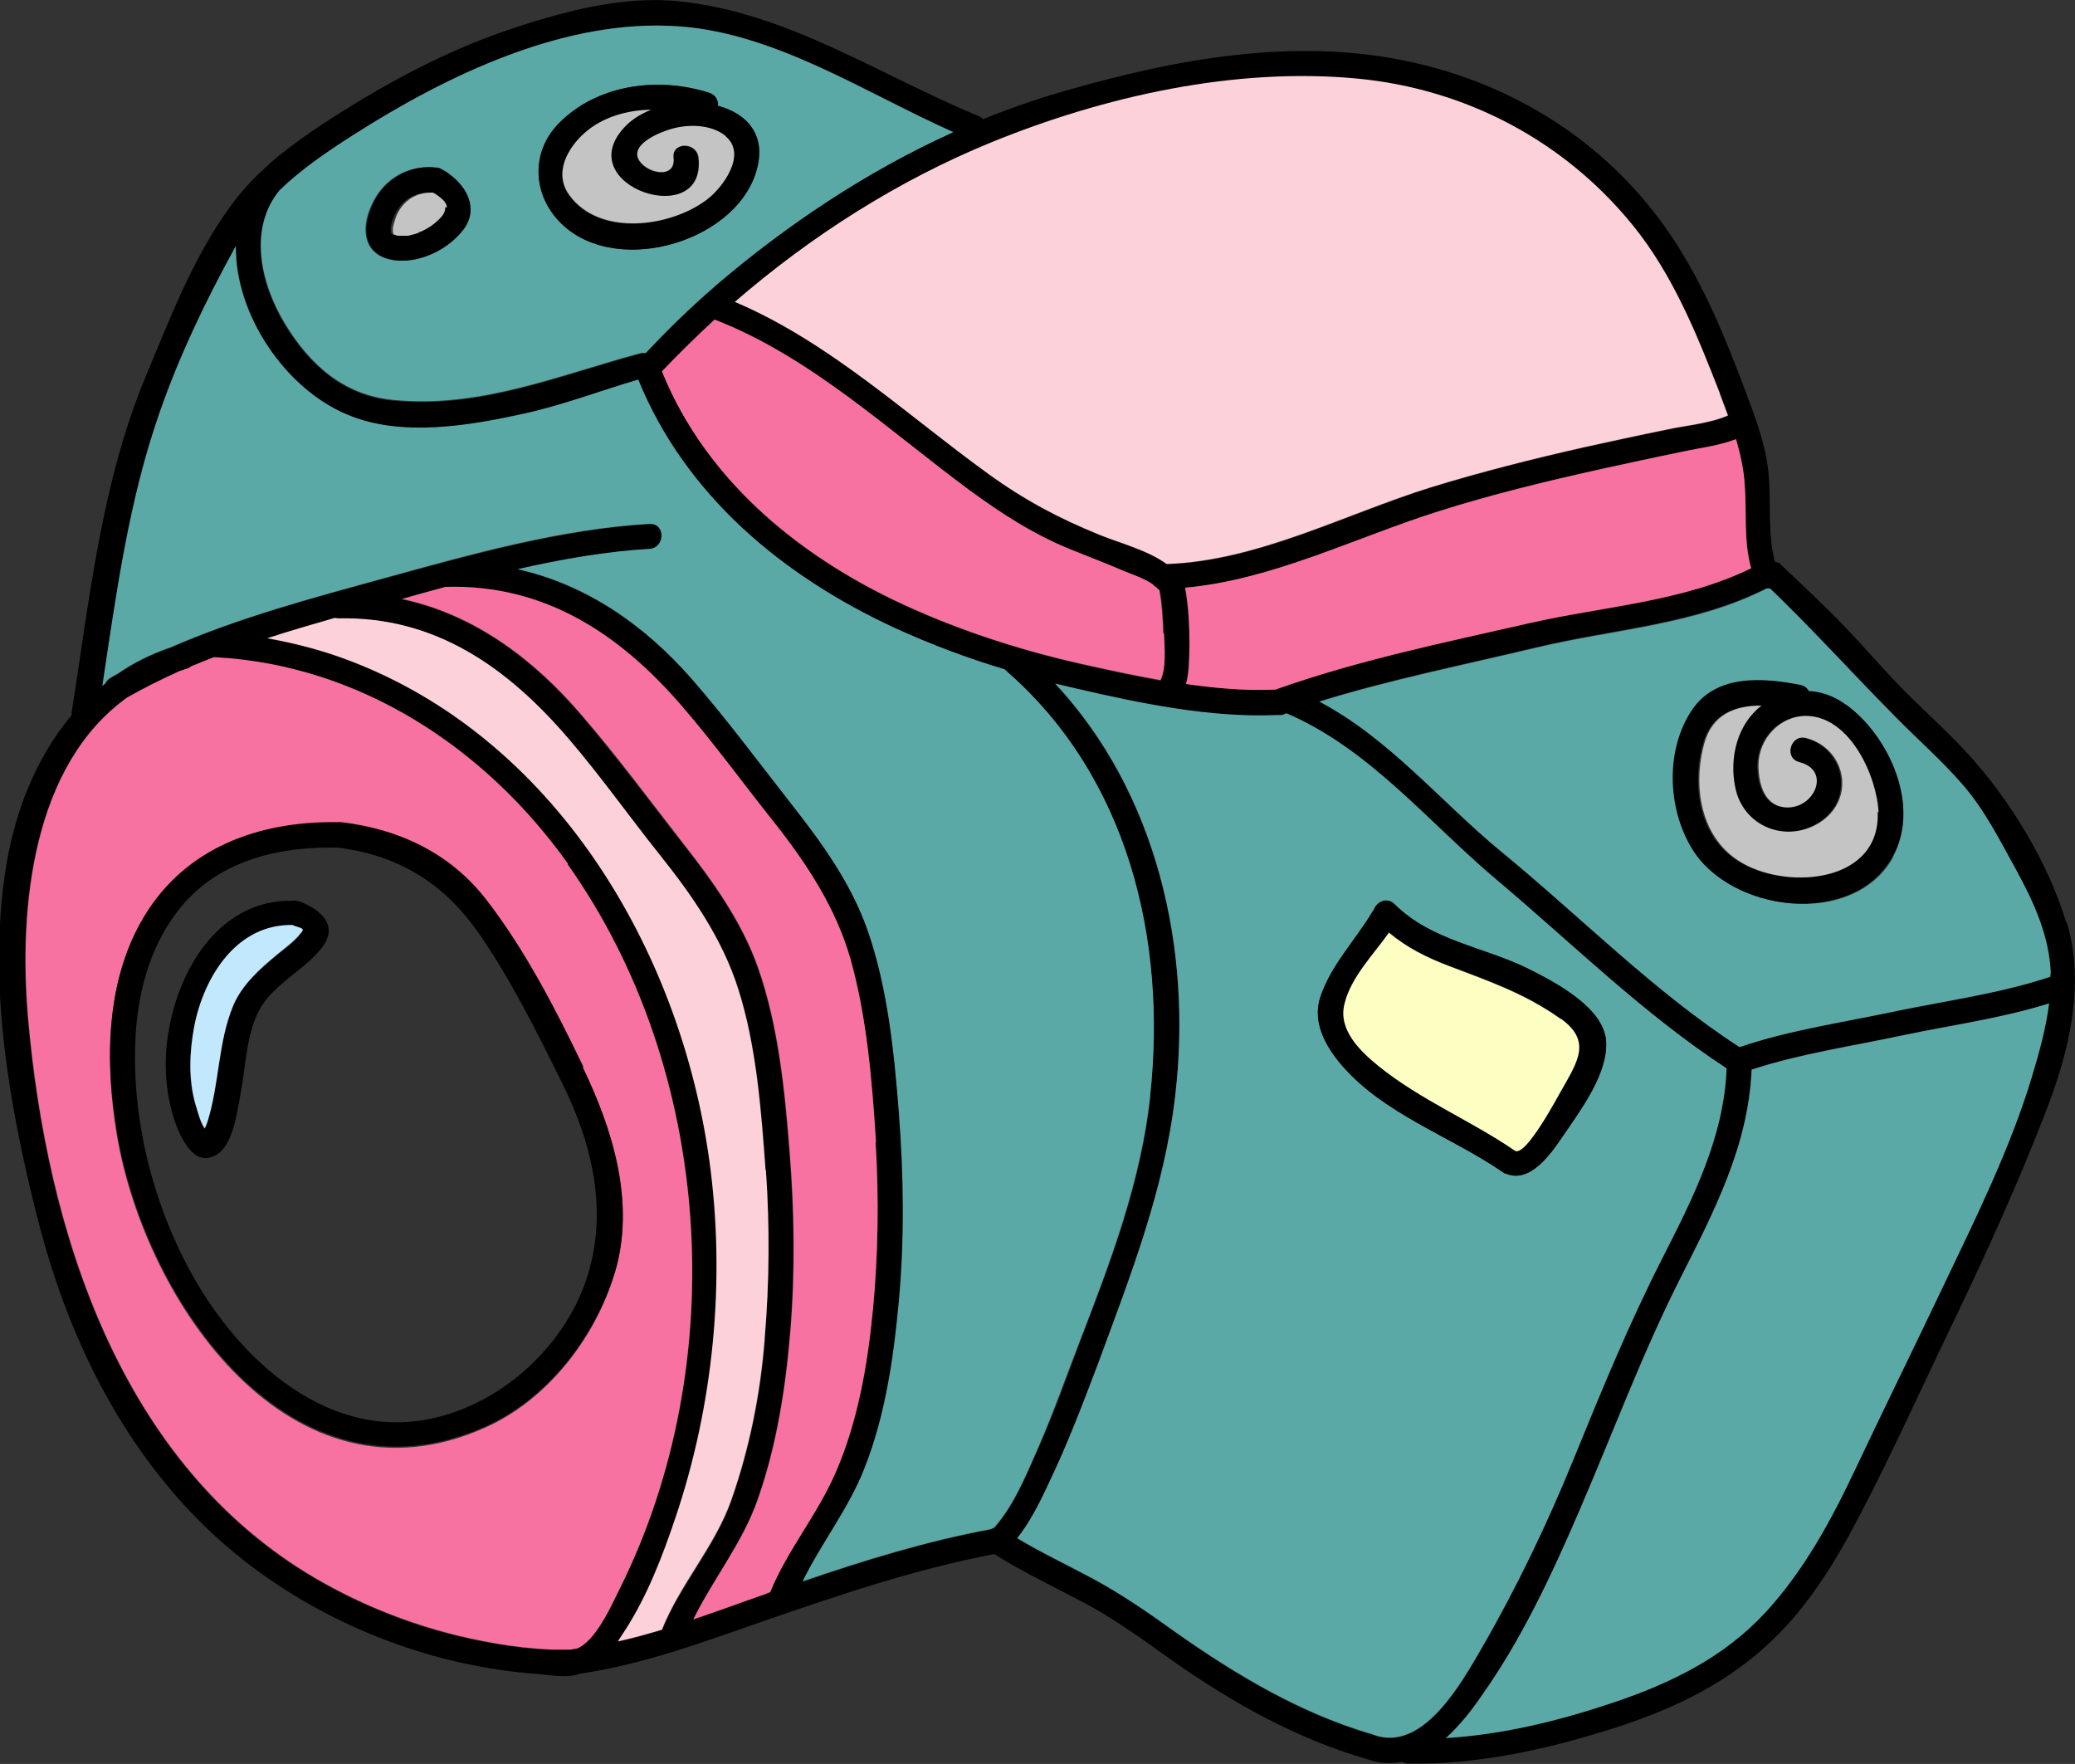 <?xml version="1.0" encoding="UTF-8"?>
<svg id="uuid-b47d3211-05c3-4f68-a9a7-8d9c11968485" data-name="レイヤー 2" xmlns="http://www.w3.org/2000/svg" width="48.06" height="40.85" viewBox="0 0 48.06 40.85">
  <rect x="0" y="0" width="48.06" height="40.85" fill="#333333" stroke="none"/>
  <defs>
    <style>
      .uuid-b0f148d4-3347-4087-939a-80c5371b69ef {
        fill: #f872a1;
      }

      .uuid-a8f20da2-704a-4fef-9ec5-da07743b0c1a {
        fill: #c1e8fd;
      }

      .uuid-4fe064d6-b918-4970-a9e0-bcc8ddf18d64 {
        fill: #c4c4c4;
      }

      .uuid-d4d9d172-660e-48b7-9a98-e581c6f7e4e0 {
        fill: #fcd1da;
      }

      .uuid-95857ceb-9f3b-47e3-ace8-029c0d142508 {
        fill: #5aa9a7;
      }

      .uuid-eec0e04e-016f-4507-bb50-f66ef5391095 {
        fill: #fdfec2;
      }
    </style>
  </defs>
  <g id="uuid-37190b31-dcda-484b-a814-936c6bf579f1" data-name="レイヤー 1">
    <g>
      <path d="M47.87,21.36c.44,1.46.04,3.04-.5,4.42-.64,1.65-1.37,3.26-2.14,4.86-.72,1.49-1.4,3.01-2.17,4.48-.58,1.11-1.26,2.21-2.2,3.04-1.03.92-2.24,1.47-3.54,1.88-1.52.48-3.11.83-4.71.8-.05,0-.1-.02-.14-.04-.25.05-.52.04-.8-.06-1.64-.47-3.15-1.32-4.54-2.3-.7-.5-1.37-.99-2.13-1.38-.66-.35-1.34-.67-1.97-1.07-1.84.35-3.57.94-5.34,1.55-1.38.48-2.8,1.01-4.26,1.22-.25.11-.74.03-.93.01-.76-.05-1.52-.18-2.26-.37-2.35-.62-4.53-1.89-6.13-3.72-1.66-1.89-2.68-4.19-3.28-6.62-.63-2.53-1.1-5.25-.71-7.86.2-1.35.7-2.64,1.54-3.64,0-.02,0-.04,0-.06.41-2.61.69-5.32,1.71-7.77.56-1.34,1.11-2.79,1.98-3.97.23-.32.5-.61.79-.87.12-.12.25-.23.39-.34,0,0,.02-.01.03-.02.41-.33.85-.62,1.29-.9,1.2-.76,2.47-1.43,3.81-1.9C12.95.29,14.38-.11,15.72.03c2.51.25,4.67,1.72,6.95,2.66.04.02.08.04.1.07.59-.24,1.19-.45,1.81-.63,2.61-.76,5.42-1.29,8.12-.69,2.36.52,4.45,1.83,5.86,3.81.81,1.14,1.34,2.41,1.83,3.71.25.67.53,1.37.58,2.09.05.65-.03,1.32.14,1.96.05,0,.11.03.15.08.38.35.75.71,1.12,1.07.58.57,1.1,1.19,1.66,1.77.51.52,1.06,1,1.55,1.54.97,1.06,1.85,2.51,2.27,3.9ZM47.49,22.62s0-.05,0-.08c-.03-.86-.39-1.66-.8-2.4-.38-.69-.74-1.4-1.26-2-.48-.55-1.03-1.03-1.54-1.55-.98-.98-1.9-2.01-2.9-2.97-.03,0-.05,0-.08,0-1.67.84-3.55.94-5.34,1.37-1.67.4-3.37.74-5.02,1.25,1.63.86,2.81,2.32,4.22,3.48,1.84,1.51,3.51,3.22,5.51,4.52,1.17-.4,2.45-.58,3.66-.84,1.16-.25,2.41-.41,3.54-.79ZM47.06,24.91c.16-.54.32-1.1.39-1.67-1.08.34-2.25.5-3.35.73-1.16.25-2.4.42-3.53.8-.07,1.76-.88,3.3-1.66,4.85-.89,1.75-1.57,3.59-2.34,5.39-.63,1.47-1.33,2.97-2.26,4.27-.23.32-.51.68-.82.97,1.32-.08,2.62-.4,3.87-.82,1.34-.45,2.57-1.04,3.54-2.1.87-.95,1.49-2.08,2.04-3.24.69-1.45,1.4-2.9,2.09-4.35.75-1.57,1.54-3.16,2.04-4.83ZM40.56,13.16c-.17-.63-.1-1.29-.15-1.94-.03-.36-.1-.71-.2-1.05-.39.15-.83.21-1.24.29-.64.13-1.28.27-1.92.41-1.26.28-2.53.58-3.76.98-1.9.61-3.83,1.58-5.84,1.76.07.44.1.89.1,1.33,0,.28,0,.61-.08.9.69.1,1.39.16,2.07.13,1.9-.68,3.92-1.1,5.89-1.54,1.72-.39,3.54-.49,5.13-1.27ZM40.03,9.62c-.06-.17-.13-.34-.19-.51-.53-1.36-1.08-2.73-2.01-3.88-1.59-1.96-3.86-3.16-6.38-3.4-2.83-.27-5.87.41-8.49,1.48-2.15.88-4.16,2.16-5.93,3.69,2.19.93,3.97,2.61,5.88,3.99.83.6,1.63,1.03,2.58,1.41.47.19,1.1.35,1.54.67,2.1-.07,4.12-1.15,6.1-1.77,1.17-.36,2.36-.66,3.55-.93.64-.14,1.28-.28,1.92-.41.45-.1.99-.14,1.43-.33ZM38.5,29.15c.71-1.4,1.43-2.81,1.49-4.4-1.94-1.26-3.57-2.89-5.33-4.37-1.57-1.32-2.94-3.03-4.86-3.85,0,0,0,0-.01,0-.04.02-.08.03-.13.04,0,0-.02,0-.03,0-.03,0-.06,0-.09,0-1.52.06-3.12-.27-4.59-.61-.17-.04-.34-.08-.51-.12,2.35,2.53,3.18,6.14,2.78,9.54-.26,2.18-1.03,4.15-1.78,6.19-.29.8-.59,1.59-.95,2.36-.26.57-.53,1.2-.93,1.7.56.34,1.16.62,1.74.93.7.37,1.32.81,1.96,1.27,1.38.97,2.83,1.84,4.45,2.32.02,0,.05,0,.07.02.02,0,.04.01.06.02.03.01.07.02.1.03,1.08.26,1.93-1.26,2.37-2.03.82-1.42,1.52-2.88,2.14-4.4.64-1.57,1.28-3.13,2.05-4.64ZM26.88,15.75c.14-.3.09-.77.08-1.07-.01-.33-.03-.67-.09-1-.02-.01-.04-.03-.05-.04,0,0-.02-.02-.02-.02-.03-.02-.06-.04-.08-.07-.19-.13-.45-.22-.65-.3-.41-.18-.84-.34-1.26-.51-.86-.35-1.6-.83-2.35-1.38-1.88-1.39-3.69-3.09-5.89-3.94,0,0,0,0,0,0-.42.38-.83.79-1.22,1.2,1.05,2.6,3.32,4.4,5.84,5.51,1.31.58,2.69,1,4.09,1.31.53.12,1.07.23,1.62.33ZM26.64,25.37c.38-3.61-.51-7.38-3.33-9.83,0,0-.02-.02-.03-.03-.87-.26-1.72-.58-2.55-.96-2.6-1.2-4.84-3.06-5.94-5.75-.89.25-1.75.59-2.65.79-1.28.28-2.83.55-4.09.02-1.44-.6-2.6-2.33-2.58-3.9-.68,1.23-1.31,2.54-1.77,3.87-.71,2.03-1,4.19-1.32,6.31.02-.02.05-.04.07-.06.02-.04.06-.08.11-.12.06-.04.13-.07.19-.11.36-.25.77-.45,1.21-.6,1.58-.69,3.31-1.16,4.94-1.6,1.99-.54,4.08-1.14,6.15-1.26.38-.02.37.56,0,.58-1.02.06-2.04.24-3.05.47,1.57.36,2.92,1.28,4.03,2.54.81.93,1.55,1.93,2.31,2.9.7.89,1.38,1.83,1.76,2.91.47,1.34.62,2.84.73,4.25.11,1.44.13,2.9,0,4.34-.12,1.3-.31,2.64-.79,3.86-.37.94-1,1.74-1.44,2.64,1.43-.49,2.86-.93,4.36-1.21.02-.01.04-.03.07-.03.47-.53.76-1.26,1.04-1.89.36-.81.65-1.63.96-2.46.71-1.84,1.41-3.69,1.62-5.66ZM20.22,30.32c.12-1.29.14-2.58.06-3.87-.09-1.4-.2-2.88-.59-4.23-.34-1.19-1.02-2.22-1.78-3.18-.7-.88-1.36-1.8-2.1-2.65-1.45-1.68-3.19-2.84-5.48-2.79,0,0-.02,0-.02,0-.34.09-.68.18-1.01.28,1.65.35,3.04,1.37,4.18,2.71.8.94,1.54,1.94,2.31,2.92.7.89,1.38,1.83,1.76,2.91.47,1.34.62,2.84.73,4.25.11,1.37.13,2.76.02,4.14-.11,1.32-.31,2.64-.75,3.9-.35,1.01-1.04,1.85-1.5,2.8.57-.19,1.13-.4,1.68-.59.03-.01.07-.02.1-.04.4-.99,1.1-1.81,1.52-2.78.51-1.17.74-2.51.86-3.77ZM16.58,6.61c1.66-1.41,3.51-2.65,5.5-3.55-2.04-.92-4.1-2.29-6.36-2.45-2.64-.19-5.38,1.14-7.54,2.53-.6.39-1.19.79-1.71,1.28-.72.87-.46,2.13.12,3.09.58.95,1.37,1.66,2.51,1.77,2.03.2,3.84-.58,5.75-1.09.03,0,.07-.01.1,0,.52-.54,1.05-1.07,1.62-1.56ZM17.71,31.01c.11-1.29.12-2.6.03-3.9-.1-1.38-.21-2.86-.63-4.19-.37-1.18-1.08-2.19-1.84-3.14-.7-.88-1.36-1.79-2.08-2.65-1.41-1.65-3.09-2.86-5.34-2.8-.03,0-.06,0-.09-.01-.52.15-1.04.3-1.56.47.62.11,1.24.27,1.83.49,4.81,1.79,7.73,6.7,8.41,11.61.38,2.75.1,5.65-.79,8.28-.3.89-.65,1.79-1.16,2.59-.05.08-.11.17-.17.26.34-.08.68-.17,1.02-.27.43-1.06,1.24-1.93,1.61-3.01.42-1.2.67-2.45.77-3.72ZM14.36,36.78c2.6-5.21,2.16-12.01-1.21-16.76-1.91-2.69-4.83-4.61-8.17-4.79-.01,0-.03,0-.04,0-.17.07-.35.14-.52.21-.03.03-.07.05-.12.06-.05.02-.1.03-.15.05-.41.18-.82.38-1.21.61-2.18,1.55-2.52,4.83-2.3,7.4.43,4.95,2.13,10.35,6.66,13,1.27.74,2.68,1.26,4.13,1.5.44.08.89.13,1.34.15.13,0,.27,0,.41,0,.02,0,.03,0,.05,0,.04-.02.07-.02.11-.02.45-.16.83-1.04,1.01-1.4Z"/>
      <path class="uuid-95857ceb-9f3b-47e3-ace8-029c0d142508" d="M47.49,22.54s0,.05,0,.08c-1.13.38-2.38.55-3.54.79-1.21.26-2.49.44-3.66.84-2-1.3-3.67-3.01-5.51-4.52-1.41-1.16-2.59-2.62-4.22-3.48,1.64-.51,3.35-.85,5.02-1.25,1.8-.43,3.67-.52,5.34-1.37.03,0,.05,0,.08,0,1,.96,1.92,1.98,2.9,2.97.51.52,1.06,1,1.54,1.55.52.59.88,1.31,1.26,2,.41.75.77,1.54.8,2.4ZM43.84,19.85c.65-1.18-.08-2.79-1.07-3.52-.27-.19-.57-.3-.87-.32-.03-.07-.09-.12-.19-.14-.86-.17-1.94-.24-2.5.58-.62.92-.57,2.27-.01,3.2.89,1.48,3.73,1.85,4.65.2Z"/>
      <path class="uuid-95857ceb-9f3b-47e3-ace8-029c0d142508" d="M47.46,23.24c-.07.57-.23,1.14-.39,1.67-.5,1.66-1.29,3.26-2.04,4.83-.69,1.45-1.4,2.89-2.09,4.35-.55,1.16-1.17,2.29-2.04,3.24-.97,1.05-2.2,1.65-3.54,2.1-1.25.42-2.55.74-3.87.82.32-.29.6-.64.82-.97.93-1.31,1.63-2.81,2.26-4.27.78-1.8,1.46-3.64,2.34-5.39.78-1.54,1.59-3.09,1.66-4.85,1.14-.37,2.37-.55,3.53-.8,1.1-.23,2.27-.39,3.35-.73Z"/>
      <path d="M42.76,16.32c1,.73,1.73,2.35,1.07,3.52-.92,1.65-3.76,1.29-4.65-.2-.56-.93-.61-2.28.01-3.2.56-.83,1.64-.75,2.5-.58.1.02.16.07.19.14.31.02.61.12.87.32ZM40.37,20.01c1.1.6,3.18.42,3.11-1.2-.03-.83-.66-2.21-1.66-2.23-.62-.01-1.11.53-1.12,1.14,0,.39.12.9.57.97.69.11,1.15-.84.38-1.04-.36-.09-.21-.65.15-.56.93.24,1.17,1.44.3,1.97-.77.47-1.76.09-1.94-.83-.13-.69.05-1.46.61-1.89-.6,0-1.14.19-1.33.89-.27,1.01-.08,2.23.91,2.77Z"/>
      <path class="uuid-4fe064d6-b918-4970-a9e0-bcc8ddf18d64" d="M43.49,18.8c.07,1.62-2.02,1.81-3.11,1.2-.99-.55-1.18-1.77-.91-2.77.19-.7.73-.89,1.33-.89-.56.43-.75,1.2-.61,1.89.18.91,1.17,1.3,1.94.83.87-.54.63-1.73-.3-1.97-.36-.09-.52.47-.15.56.77.2.31,1.15-.38,1.04-.46-.07-.57-.59-.57-.97,0-.61.5-1.15,1.12-1.14,1,.02,1.62,1.39,1.66,2.23Z"/>
      <path class="uuid-b0f148d4-3347-4087-939a-80c5371b69ef" d="M40.41,11.22c.05.65-.03,1.31.15,1.94-1.6.78-3.42.88-5.13,1.27-1.97.45-3.98.86-5.89,1.54-.69.03-1.38-.03-2.07-.13.08-.29.07-.63.08-.9,0-.44-.02-.89-.1-1.33,2.01-.18,3.94-1.16,5.84-1.76,1.23-.39,2.5-.7,3.76-.98.64-.14,1.28-.28,1.92-.41.41-.09.85-.14,1.24-.29.1.35.18.7.2,1.05Z"/>
      <path class="uuid-d4d9d172-660e-48b7-9a98-e581c6f7e4e0" d="M39.83,9.11c.06.17.13.34.19.51-.43.19-.98.23-1.43.33-.64.13-1.28.27-1.92.41-1.19.27-2.38.57-3.55.93-1.98.62-4,1.7-6.1,1.77-.44-.32-1.07-.48-1.54-.67-.94-.38-1.75-.81-2.58-1.41-1.91-1.38-3.69-3.06-5.88-3.99,1.77-1.53,3.78-2.81,5.93-3.69,2.62-1.07,5.65-1.75,8.49-1.48,2.51.24,4.79,1.44,6.38,3.4.93,1.15,1.48,2.52,2.01,3.88Z"/>
      <path class="uuid-95857ceb-9f3b-47e3-ace8-029c0d142508" d="M39.99,24.74c-.06,1.59-.78,3.01-1.49,4.4-.77,1.51-1.41,3.07-2.05,4.64-.62,1.52-1.32,2.98-2.14,4.4-.45.77-1.3,2.3-2.37,2.03-.03,0-.07-.02-.1-.03-.02,0-.04-.01-.06-.02-.03-.01-.05-.02-.07-.02-1.62-.49-3.07-1.35-4.45-2.32-.64-.46-1.26-.89-1.96-1.27-.58-.31-1.17-.59-1.74-.93.4-.5.66-1.13.93-1.7.35-.78.65-1.57.95-2.36.75-2.04,1.53-4.01,1.78-6.19.4-3.41-.43-7.02-2.78-9.54.17.04.34.08.51.12,1.47.34,3.07.67,4.59.61.03,0,.06,0,.09,0,0,0,.02,0,.03,0,.05,0,.09-.02.13-.04,0,0,0,0,.01,0,1.92.82,3.29,2.53,4.86,3.85,1.76,1.48,3.4,3.11,5.33,4.37ZM36.22,26.28c.4-.59,1.02-1.42.98-2.16-.04-.78-1.18-1.37-1.77-1.67-1.06-.53-2.26-.65-3.13-1.51-.18-.18-.42-.05-.48.13-.01.01-.02.03-.03.04-.4.67-.95,1.23-1.21,1.98-.19.58.12,1.14.48,1.56.98,1.15,2.52,1.65,3.74,2.49.03.02.05.03.08.04.58.24,1.06-.49,1.34-.9Z"/>
      <path d="M37.2,24.12c.04.75-.58,1.57-.98,2.16-.28.41-.77,1.14-1.34.9-.03,0-.05-.02-.08-.04-1.21-.83-2.76-1.34-3.74-2.49-.36-.43-.67-.98-.48-1.56.25-.75.81-1.31,1.21-1.98.01-.02.02-.03.03-.04.06-.18.3-.31.48-.13.87.86,2.07.98,3.13,1.51.59.3,1.72.88,1.77,1.67ZM36.17,25.24c.38-.66.7-1.13-.02-1.65-.81-.58-1.65-.88-2.57-1.22-.53-.2-.99-.43-1.41-.78-.36.53-.88,1.04-1.03,1.65-.15.6.36,1.09.79,1.44.97.79,2.13,1.26,3.16,1.96.25.14.97-1.21,1.08-1.41Z"/>
      <path class="uuid-eec0e04e-016f-4507-bb50-f66ef5391095" d="M36.15,23.59c.72.52.39.99.02,1.65-.11.19-.83,1.55-1.08,1.41-1.02-.7-2.18-1.17-3.16-1.96-.43-.35-.94-.84-.79-1.44.15-.62.66-1.13,1.03-1.65.42.35.88.58,1.41.78.92.35,1.76.64,2.57,1.22Z"/>
      <path class="uuid-b0f148d4-3347-4087-939a-80c5371b69ef" d="M26.96,14.68c.01.3.06.78-.08,1.07-.55-.1-1.09-.21-1.62-.33-1.4-.3-2.78-.73-4.09-1.31-2.52-1.11-4.79-2.91-5.84-5.51.39-.41.8-.81,1.22-1.2,0,0,0,0,0,0,2.2.85,4.01,2.55,5.89,3.94.75.55,1.49,1.03,2.35,1.38.42.17.84.33,1.26.51.2.08.46.17.65.3.02.03.05.05.08.07,0,0,.02.01.02.02.02.02.03.03.05.04.06.33.08.66.09,1Z"/>
      <path class="uuid-95857ceb-9f3b-47e3-ace8-029c0d142508" d="M23.31,15.54c2.82,2.46,3.72,6.22,3.33,9.83-.21,1.97-.91,3.82-1.62,5.66-.32.82-.61,1.65-.96,2.46-.28.63-.57,1.37-1.04,1.89-.02,0-.05.02-.07.03-1.5.28-2.93.72-4.36,1.21.44-.9,1.08-1.7,1.44-2.64.48-1.22.67-2.56.79-3.86.13-1.44.11-2.9,0-4.34-.11-1.41-.26-2.91-.73-4.25-.38-1.08-1.06-2.02-1.76-2.91-.76-.97-1.5-1.97-2.31-2.9-1.11-1.27-2.46-2.19-4.03-2.54,1.01-.23,2.04-.41,3.05-.47.37-.02.38-.6,0-.58-2.07.12-4.16.71-6.15,1.26-1.63.45-3.36.91-4.94,1.6-.44.15-.85.35-1.21.6-.07.04-.13.07-.19.11-.05.03-.09.07-.11.12-.02.02-.05.04-.07.06.32-2.12.61-4.28,1.32-6.31.46-1.33,1.09-2.64,1.77-3.87-.02,1.58,1.14,3.3,2.58,3.9,1.25.53,2.81.26,4.09-.02.91-.2,1.77-.53,2.65-.79,1.1,2.69,3.35,4.55,5.94,5.75.83.38,1.68.7,2.55.96,0,0,.02.02.03.03Z"/>
      <path class="uuid-b0f148d4-3347-4087-939a-80c5371b69ef" d="M20.28,26.45c.08,1.29.06,2.59-.06,3.87-.12,1.27-.35,2.6-.86,3.77-.42.98-1.12,1.8-1.52,2.78-.03.01-.07.02-.1.04-.55.19-1.11.4-1.68.59.47-.95,1.15-1.78,1.5-2.8.44-1.26.64-2.58.75-3.9.11-1.38.09-2.76-.02-4.14-.11-1.41-.26-2.91-.73-4.25-.38-1.08-1.06-2.02-1.76-2.91-.76-.98-1.5-1.98-2.31-2.92-1.14-1.34-2.53-2.36-4.18-2.71.33-.09.67-.19,1.01-.28,0,0,.02,0,.02,0,2.29-.06,4.03,1.1,5.48,2.79.73.85,1.4,1.77,2.1,2.65.76.96,1.44,1.99,1.78,3.18.38,1.35.5,2.83.59,4.23Z"/>
      <path class="uuid-95857ceb-9f3b-47e3-ace8-029c0d142508" d="M22.08,3.06c-1.99.9-3.84,2.13-5.5,3.55-.57.49-1.11,1.01-1.62,1.56-.03,0-.06,0-.1,0-1.91.51-3.72,1.29-5.75,1.09-1.15-.11-1.94-.82-2.51-1.77-.58-.96-.84-2.22-.12-3.09.51-.49,1.1-.89,1.71-1.28C10.34,1.75,13.08.42,15.72.61c2.25.16,4.31,1.54,6.36,2.45ZM17.51,3.99c.26-.86-.21-1.36-.88-1.54,0-.12-.05-.25-.2-.3-1.18-.38-2.6-.2-3.49.71-.61.63-.61,1.55-.05,2.2,1.21,1.4,4.1.6,4.62-1.07ZM10.73,5.31c.35-.47.08-.99-.35-1.29-.05-.04-.11-.07-.17-.1-.05-.02-.09-.03-.13-.04,0,0,0,0-.01,0-.55-.06-1.07.2-1.36.67-.15.24-.27.56-.24.85.05.56.58.69,1.05.62.46-.07.92-.34,1.2-.71Z"/>
      <path class="uuid-d4d9d172-660e-48b7-9a98-e581c6f7e4e0" d="M17.74,27.11c.09,1.3.08,2.6-.03,3.9-.1,1.27-.35,2.52-.77,3.72-.38,1.08-1.19,1.95-1.61,3.01-.34.1-.68.2-1.02.27.06-.09.12-.18.17-.26.51-.79.86-1.7,1.16-2.59.89-2.63,1.17-5.53.79-8.28-.68-4.91-3.6-9.82-8.41-11.61-.59-.22-1.21-.38-1.83-.49.52-.17,1.04-.32,1.56-.47.03,0,.06.01.09.01,2.25-.05,3.93,1.15,5.34,2.8.73.85,1.38,1.77,2.08,2.65.77.96,1.47,1.97,1.84,3.14.42,1.32.53,2.81.63,4.19Z"/>
      <path d="M16.63,2.45c.67.18,1.15.68.88,1.54-.52,1.68-3.41,2.47-4.62,1.07-.56-.65-.57-1.57.05-2.2.89-.91,2.31-1.09,3.49-.71.15.05.21.18.2.3ZM16.36,4.64c.37-.28.95-1.05.45-1.47-.33-.27-.86-.28-1.25-.18-.23.06-1.01.35-.76.74.2.3.85.43.79-.07-.04-.37.54-.37.58,0,.19,1.7-2.96.67-1.73-.69.16-.18.38-.32.63-.42-.56.02-1.12.17-1.53.53-.4.36-.73.94-.36,1.45.7.96,2.33.74,3.17.11Z"/>
      <path class="uuid-4fe064d6-b918-4970-a9e0-bcc8ddf18d64" d="M16.81,3.16c.5.42-.08,1.2-.45,1.47-.84.63-2.47.85-3.17-.11-.37-.51-.05-1.09.36-1.45.41-.36.97-.52,1.53-.53-.25.1-.47.24-.63.42-1.24,1.36,1.92,2.39,1.73.69-.04-.37-.62-.37-.58,0,.06.5-.6.37-.79.07-.25-.39.53-.68.76-.74.39-.11.92-.1,1.25.18Z"/>
      <path class="uuid-b0f148d4-3347-4087-939a-80c5371b69ef" d="M13.15,20.02c3.37,4.75,3.8,11.55,1.21,16.76-.18.36-.56,1.24-1.01,1.4-.04,0-.07,0-.11.02-.01,0-.03,0-.05,0-.13,0-.27,0-.41,0-.45-.02-.9-.07-1.34-.15-1.45-.25-2.86-.76-4.13-1.5-4.53-2.65-6.23-8.05-6.66-13-.22-2.57.12-5.84,2.3-7.4.39-.22.79-.42,1.21-.61.05-.02.1-.03.15-.05.05-.01.09-.04.12-.06.17-.07.34-.14.52-.21.01,0,.02,0,.04,0,3.34.18,6.26,2.1,8.17,4.79ZM14.24,29.48c.48-1.61-.05-3.3-.74-4.75-.63-1.32-1.35-2.72-2.25-3.87-.84-1.08-2.02-1.63-3.35-1.79-.02,0-.04,0-.07,0-.02,0-.05,0-.07,0-1.78-.02-3.47.6-4.43,2.18-.9,1.49-.9,3.39-.62,5.06.66,3.86,4.03,8.77,8.53,6.75,1.44-.64,2.55-2.08,2.99-3.56Z"/>
      <path d="M13.5,24.72c.7,1.45,1.22,3.14.74,4.75-.45,1.48-1.56,2.92-2.99,3.56-4.5,2.02-7.87-2.89-8.53-6.75-.29-1.66-.28-3.57.62-5.06.95-1.58,2.64-2.2,4.43-2.18.02,0,.04,0,.07,0,.02,0,.05,0,.07,0,1.33.16,2.51.71,3.35,1.79.9,1.16,1.62,2.56,2.25,3.87ZM13.57,29.66c.54-1.58.15-3.19-.58-4.64-.58-1.17-1.2-2.42-1.96-3.49-.79-1.1-1.85-1.74-3.21-1.9-1.29-.03-2.63.26-3.53,1.26-.76.85-1.09,1.99-1.15,3.11-.1,1.89.39,3.85,1.3,5.5,1.11,2.01,3.21,3.94,5.69,3.32,1.54-.38,2.92-1.64,3.44-3.16Z"/>
      <path d="M10.31,4.84s0-.03,0-.04c0,0-.01-.03-.02-.06,0,0-.03-.05-.04-.07,0,0-.06-.06-.07-.07-.05-.05-.12-.09-.2-.14-.38-.02-.68.17-.85.54-.04.08-.07.18-.08.27,0,0,0,.07,0,.09h0s0,.04.01.05c0,0,0,0,0,0,0,0,0,0,0,.01,0,0,0,0,0,0-.03-.04.03,0,.02.01.01,0,.02.01.03.01.02,0,.04.01.07.02,0,0,0,0,0,0,.02,0,.03,0,.04,0,.04,0,.08,0,.12,0,.02,0,.03,0,.03,0,0,0,.01,0,.03,0,.04,0,.08-.02.12-.03.04-.01.08-.02.12-.04.02,0,.05-.02.07-.03,0,0,0,0,0,0,.08-.04.16-.08.23-.13.1-.06.23-.19.28-.27,0-.01.03-.06.03-.07,0-.02.01-.05.01-.05ZM10.39,4.02c.43.3.7.82.35,1.29-.28.37-.74.64-1.2.71-.47.07-1-.07-1.05-.62-.03-.28.1-.61.24-.85.29-.46.81-.73,1.36-.67,0,0,0,0,.01,0,.04,0,.09.01.13.04.06.03.11.06.17.1Z"/>
      <path class="uuid-4fe064d6-b918-4970-a9e0-bcc8ddf18d64" d="M10.31,4.8s0,.03,0,.04c0,0,0,.03-.01.05,0,.01-.03.06-.03.07-.05.08-.18.2-.28.27-.07.05-.15.09-.23.13,0,0,0,0,0,0-.02,0-.05.02-.07.03-.04.02-.08.03-.12.04-.04.01-.08.02-.12.03-.02,0-.03,0-.03,0,0,0-.01,0-.03,0-.04,0-.08,0-.12,0-.01,0-.03,0-.04,0,0,0,0,0,0,0-.02,0-.05-.01-.07-.02,0,0-.02,0-.03-.01,0,0-.05-.05-.02-.01,0,0,0,0,0,0,0,0,0,0,0-.01,0,0,0,0,0,0,0-.01,0-.02-.01-.04h0s0-.09,0-.1c.02-.09.05-.18.08-.27.16-.36.46-.55.85-.54.08.04.14.09.2.14.01.01.07.07.07.07.01.02.03.06.04.07,0,.02.01.05.02.06Z"/>
      <path d="M4.69,26.25s0,0,.01-.02c0,0-.01.01-.01.02ZM6.92,20.87c.49.18.94.55.54,1.07-.42.55-1.14.84-1.47,1.48-.29.57-.3,1.3-.42,1.92-.08.4-.16,1.18-.57,1.41-.51.29-.82-.41-.95-.78-.24-.71-.27-1.49-.12-2.22.28-1.44,1.23-2.92,2.84-2.89.05-.01.1,0,.15.01ZM6.94,21.65c.13-.15.07-.14-.15-.21-1.3-.03-2.06,1.18-2.29,2.34-.12.59-.15,1.23.03,1.82.05.16.1.39.21.55.03-.06.05-.11.07-.17.27-.87.24-1.84.59-2.67.2-.49.61-.85,1.01-1.18.18-.15.38-.29.53-.47Z"/>
      <path class="uuid-a8f20da2-704a-4fef-9ec5-da07743b0c1a" d="M6.79,21.43c.22.08.29.06.15.21-.15.18-.35.32-.53.47-.4.33-.81.7-1.01,1.18-.35.84-.32,1.81-.59,2.67-.02.06-.04.12-.07.17-.11-.16-.16-.4-.21-.55-.17-.58-.14-1.23-.03-1.82.23-1.16.99-2.37,2.29-2.34Z"/>
    </g>
  </g>
</svg>